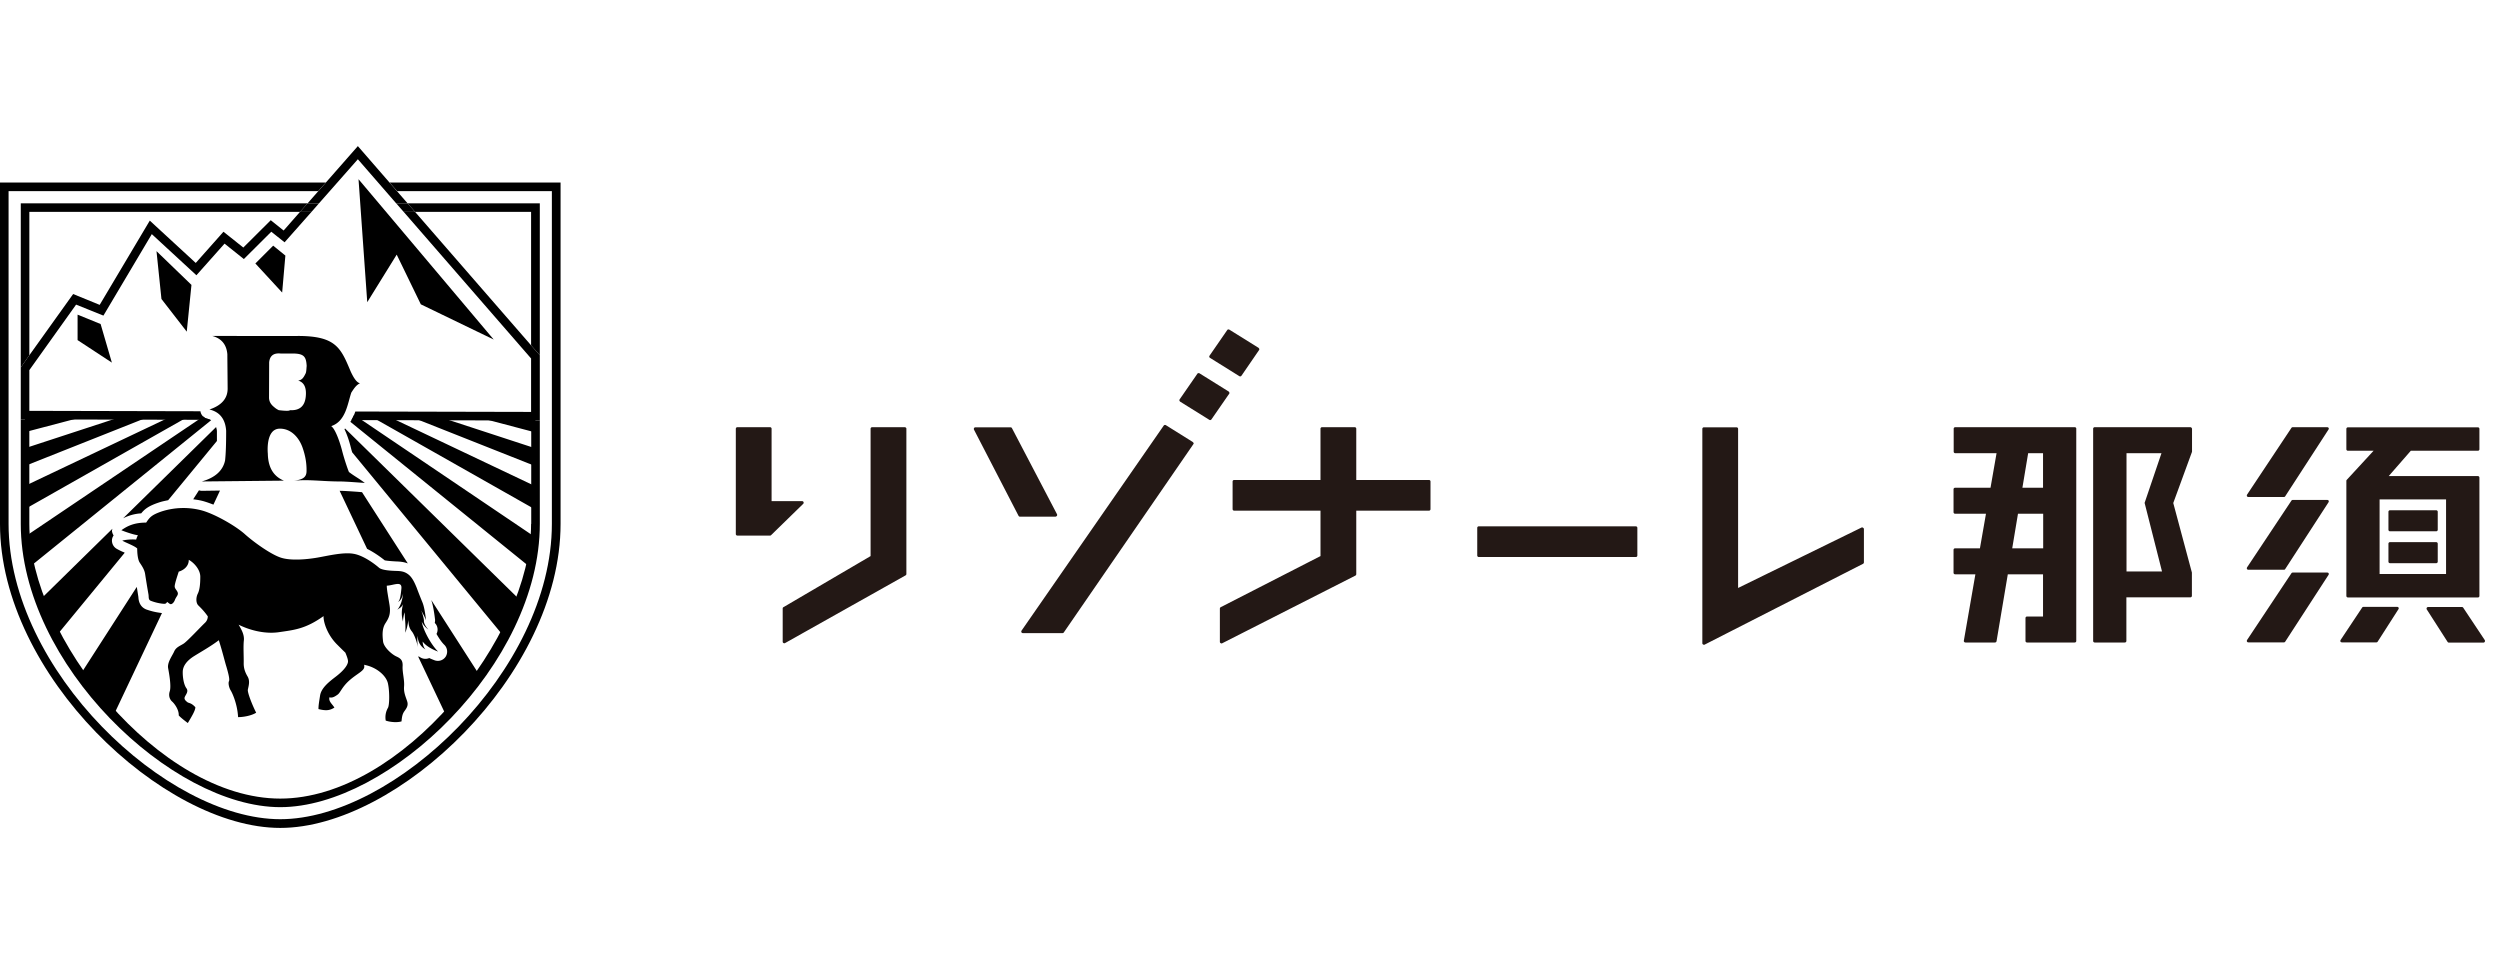 <svg xmlns="http://www.w3.org/2000/svg" width="154" height="60" fill="none"><path fill="#231815" d="M55.733 26.315h-2.005c-.058 0-.1.041-.1.1v7.84l-5.364 3.144a.09.09 0 0 0-.05.082v2.047a.09.09 0 0 0 .05.083.117.117 0 0 0 .05.016.117.117 0 0 0 .05-.016l7.419-4.168c.033-.017.05-.05.05-.09v-8.955c0-.033-.05-.083-.1-.083ZM114.669 32.497l-7.602 3.722v-9.797c0-.058-.041-.099-.099-.099h-2.005a.095.095 0 0 0-.099.1v13.196a.09.09 0 0 0 .049.083c.017.008.033.016.05.016.016 0 .033 0 .041-.008l9.755-4.977a.102.102 0 0 0 .058-.09v-2.047a.09.09 0 0 0-.049-.083c-.033-.025-.066-.033-.099-.016ZM88.02 29.567h-4.474v-3.153a.095.095 0 0 0-.099-.099h-2.005a.095.095 0 0 0-.1.1v3.152h-5.314a.095.095 0 0 0-.1.099v1.692c0 .058.042.099.1.099h5.315v2.797l-6.14 3.145a.102.102 0 0 0-.059.09v2.047c0 .033.017.066.05.083.017.008.033.017.05.017.016 0 .033 0 .04-.009l8.204-4.168a.102.102 0 0 0 .058-.09v-3.912h4.473a.095.095 0 0 0 .1-.1v-1.691a.095.095 0 0 0-.1-.1ZM65.109 31.77a.105.105 0 0 0 0-.099l-2.773-5.298c-.017-.033-.05-.05-.091-.05h-2.162a.09.09 0 0 0-.083.05.105.105 0 0 0 0 .099l2.74 5.298c.017.033.05.058.09.058h2.188a.146.146 0 0 0 .09-.058ZM73.47 27.223l-1.651-1.032c-.042-.025-.108-.016-.133.025L62.93 38.843a.102.102 0 0 0-.008.107c.016.033.05.05.09.05h2.435a.101.101 0 0 0 .083-.041l7.98-11.596c.017-.025.025-.05.017-.074a.542.542 0 0 0-.058-.066ZM75.73 24.186a.18.18 0 0 0-.04-.066l-1.8-1.123c-.05-.024-.107-.016-.132.025l-1.09 1.576c-.016.025-.024.05-.016.075a.18.18 0 0 0 .041.066l1.8 1.122c.016.008.032.017.049.017a.102.102 0 0 0 .082-.042l1.09-1.576c.016-.017.025-.041.016-.074ZM74.542 22.048l1.8 1.123a.117.117 0 0 0 .049.016.101.101 0 0 0 .082-.041l1.081-1.576c.017-.025.025-.05.017-.075a.18.18 0 0 0-.041-.066l-1.8-1.122c-.05-.025-.107-.017-.132.024l-1.089 1.577c-.016.025-.025.05-.016.074.008.025.024.058.049.066ZM100.762 32.422h-9.664a.095.095 0 0 0-.1.1v1.691c0 .058.042.1.1.1h9.664a.095.095 0 0 0 .099-.1v-1.692a.095.095 0 0 0-.099-.099ZM49.502 30.937c-.016-.042-.05-.066-.09-.066H47.53v-4.457a.095.095 0 0 0-.1-.099h-2.005c-.058 0-.099.041-.099.1v6.478c0 .058.041.099.1.099h2.005c.024 0 .05-.008.066-.025l1.98-1.931c.025-.017.033-.066.025-.1ZM150.066 31.432h-2.839a.095.095 0 0 0-.099.099v1.098c0 .058.041.099.099.099h2.839a.095.095 0 0 0 .099-.1v-1.097a.095.095 0 0 0-.099-.099ZM150.066 33.396h-2.839a.095.095 0 0 0-.099.1v1.097c0 .058.041.099.099.099h2.839a.095.095 0 0 0 .099-.1v-1.097c0-.057-.041-.099-.099-.099Z"/><path fill="#231815" d="M144.636 36.805h7.997a.095.095 0 0 0 .099-.1v-7.279a.095.095 0 0 0-.099-.099h-5.489l1.362-1.56h4.127a.095.095 0 0 0 .099-.098v-1.247c0-.058-.041-.099-.099-.099h-7.997c-.058 0-.1.041-.1.1v1.246c0 .057.042.098.1.098h1.576l-1.651 1.791a.096.096 0 0 0-.025.067v7.089c0 .041.042.09.1.09Zm1.947-1.445v-4.597h4.094v4.597h-4.094ZM143.356 35.27h-2.121a.1.1 0 0 0-.082.04l-2.732 4.111c-.017.033-.025.066-.008.099.016.033.049.05.09.05h2.188a.09.09 0 0 0 .082-.05l2.666-4.11c.016-.033.025-.066 0-.1-.008-.024-.041-.04-.083-.04ZM143.356 30.797h-2.121a.1.1 0 0 0-.082.04l-2.732 4.11c-.017.034-.025.067-.008.1.016.033.049.05.09.05h2.188a.09.09 0 0 0 .082-.05l2.666-4.11c.016-.033.025-.066 0-.1-.008-.024-.041-.04-.083-.04ZM143.356 26.315h-2.121a.1.1 0 0 0-.082.041l-2.732 4.11c-.017.033-.025.066-.008.1.016.032.049.049.09.049h2.188a.09.09 0 0 0 .082-.05l2.666-4.11c.016-.033.025-.066 0-.099-.008-.016-.041-.04-.083-.04ZM147.664 37.382h-2.071a.103.103 0 0 0-.083.042l-1.328 1.997c-.017.033-.025.074-.009.099.017.033.05.05.091.05h2.121a.092.092 0 0 0 .083-.05l1.279-1.997c.016-.033.025-.066 0-.1a.103.103 0 0 0-.083-.04ZM153.062 39.43l-1.329-1.998a.1.1 0 0 0-.082-.041h-2.072c-.033 0-.074.016-.091.05-.016.032-.016.073 0 .098l1.28 1.997c.016.025.049.05.082.05h2.121c.033 0 .074-.017.091-.05.016-.033.016-.082 0-.107ZM134.922 26.315h-5.885a.095.095 0 0 0-.099.1v13.064c0 .057.041.099.099.099h1.849a.095.095 0 0 0 .099-.1v-2.681h3.937a.096.096 0 0 0 .099-.1V35.27l-1.148-4.284 1.148-3.136c0-.008.008-.025.008-.033v-1.403c-.008-.05-.05-.099-.107-.099Zm-1.742 8.889h-2.187v-7.288h2.154l-1.031 3.037a.065.065 0 0 0 0 .058l1.064 4.193ZM127.807 26.315h-7.361a.095.095 0 0 0-.099.1v1.402c0 .058.041.1.099.1h2.542l-.372 2.128h-2.179a.096.096 0 0 0-.099.1v1.402c0 .058.042.1.099.1h1.899l-.372 2.129h-1.527a.096.096 0 0 0-.099.099v1.403c0 .058.042.099.099.099h1.247l-.71 4.085c-.008.033 0 .058.025.083.016.024.049.033.074.033h1.816c.049 0 .09-.033.099-.083l.693-4.118h2.17v2.6h-.982a.096.096 0 0 0-.099.099v1.403c0 .057.042.099.099.099h2.93a.095.095 0 0 0 .099-.1V26.415c.008-.05-.033-.099-.091-.099Zm-3.227 3.73.355-2.129h.916v2.13h-1.271Zm1.28 1.602v2.129h-1.907l.355-2.13h1.552Z"/><path fill="#000" d="m22.085 11.039.537 7.576 1.815-2.93 1.486 3.062 4.49 2.17-8.328-9.878ZM17.579 15.743l-.751-.61-1.098 1.097 1.651 1.79.198-2.277ZM9.64 15.47l2.154 2.08-.29 2.88-1.559-2.013-.305-2.947ZM4.779 19.382l1.419.578.693 2.377-2.112-1.386v-1.569ZM7.576 33.999a3.81 3.81 0 0 1-.412-.207.587.587 0 0 1-.264-.56.541.541 0 0 1 .099-.248.69.69 0 0 1-.1-.256c-.008-.058.017-.108.025-.157l-4.498 4.415c.281.76.62 1.502 1.007 2.229l4.25-5.167c-.032-.016-.074-.041-.107-.05ZM12.768 25.795a.527.527 0 0 1-.248-.14L1.568 33.04c.041.627.132 1.255.264 1.882l11.175-9.037a.844.844 0 0 0-.24-.091ZM32.31 25.589h-3.3l3.97 1.048v-.908l-.67-.14ZM7.717 25.589 1.543 27.61v1.09l7.84-3.112H7.718ZM2.154 25.589l-.619.123v.908l3.92-1.031H2.154ZM13.362 26.546c-.008-.099-.033-.165-.05-.24l-5.727 5.621a2.797 2.797 0 0 1 1.114-.305c.223-.28.478-.462 1.064-.66.19-.067.388-.108.595-.149l3.004-3.648v-.619ZM10.68 25.589l-9.137 4.34v1.429l10.185-5.77H10.68ZM9.02 37.547c-.462-.181-.486-.627-.495-.767-.016-.108-.057-.363-.099-.627L4.927 41.59c.636.875 1.329 1.7 2.072 2.468l2.979-6.297c-.025 0-.058 0-.083-.008a4.09 4.09 0 0 1-.874-.207ZM21.796 25.589a3.118 3.118 0 0 1-.214.396l11.092 8.971c.132-.627.231-1.255.272-1.882L21.854 25.58h-.058v.009ZM22.737 25.589 32.98 31.39v-1.436l-9.194-4.366h-1.048ZM25.09 25.589l7.898 3.128v-1.098l-6.232-2.039H25.09v.009ZM22.003 30.293c-.372-.025-.81-.058-1.081-.058l1.691 3.574c.446.223.842.512 1.09.71.016 0 .181.04.718.066.206.008.445.024.701.123l-2.822-4.39-.297-.025ZM12.437 30.235s-.008 0 0 0a.59.59 0 0 1-.181-.033l-.355.553c.256.033.503.074.735.149.165.05.338.115.511.181l.405-.866-1.115.016ZM21.219 26.439c.173.355.305.776.396 1.139.025.099.05.198.082.288l9.376 11.382c.388-.727.735-1.47 1.015-2.229L21.26 26.398c-.025.016-.033.032-.041.04ZM26.798 38.142a.711.711 0 0 1-.017.23l.017.017a.566.566 0 0 1 .09.66c.15.265.322.52.487.677.19.19.223.487.083.718-.148.231-.43.322-.685.231-.099-.04-.215-.082-.33-.14a.587.587 0 0 1-.537-.033c-.032-.017-.066-.041-.098-.058h-.05L27.49 44.1a23.725 23.725 0 0 0 2.08-2.46l-3.004-4.679c.09.273.165.636.23 1.18Z"/><path fill="#000" d="m24 11.245.462.528h9.533v20.5c0 9.03-9.73 18.19-16.73 18.19-6.998 0-16.737-9.16-16.737-18.19v-20.5h19.073l.47-.528H0v21.029C0 41.559 10.044 51 17.265 51c7.222 0 17.266-9.433 17.266-18.726v-21.03H24Z"/><path fill="#000" d="M32.715 32.274c0 6.99-7.989 16.919-15.45 16.919-7.46 0-15.458-9.929-15.458-16.92v-6.437H1.28v6.438c0 8.657 9.301 17.447 15.986 17.447 6.685 0 15.987-8.79 15.987-17.447v-6.372h-.529v6.372h-.008ZM1.807 13.052H18.48l.47-.528H1.28v10.11l.528-.75v-8.832ZM32.98 12.524h-7.874l.462.528h7.147v8.22l.537.611v-9.359h-.273Z"/><path fill="#000" d="m21.648 25.878 11.067.024v-.528l-10.828-.025c-.058.182-.14.355-.24.529ZM12.768 25.795a.555.555 0 0 1-.421-.462l-10.54-.025v.528l11.167.025a.863.863 0 0 0-.207-.066ZM6.371 19.44l2.98-5.018 2.748 2.534 1.733-1.948 1.189.95 1.691-1.684.818.652 1.659-1.874h-.71L17.472 14.2l-.793-.635-1.691 1.684-1.222-.974-1.708 1.923-2.831-2.608-3.087 5.19-1.634-.668-2.699 3.772v.916l2.88-4.036 1.684.677ZM22.044 9.809l2.36 2.715h.702L22.044 9l-3.095 3.524h.702l2.393-2.715ZM32.715 22.081v-.809l-7.147-8.22h-.701l7.848 9.03ZM1.807 25.308v-3.425l-.528.751v3.202l.528.009v-.537ZM32.715 22.081v3.821h.537v-4.019l-.537-.61v.808Z"/><path fill="#000" d="M24.867 13.052h.701l-.462-.528h-.702l.463.528ZM19.189 13.052l.462-.528h-.702l-.47.528h.71ZM21.5 29.08c.42.313.544.346.973.668-.404-.024-1.172-.09-1.568-.09-1.023 0-2.047-.15-2.806-.034.43-.082.776-.14.784-.594.008-.429-.05-.908-.256-1.485-.214-.586-.685-1.14-1.386-1.14-.908 0-.743 1.544-.743 1.544.017.842.347 1.395.99 1.659l-5.059.05c.825-.232 1.304-.67 1.436-1.296.05-.462.066-1.073.066-1.824-.05-.727-.396-1.164-1.031-1.313.767-.255 1.139-.701 1.122-1.328-.008-1.098-.017-1.783-.017-2.072-.049-.594-.354-.974-.924-1.13 3.846 0 5.224.008 5.274 0 2.344 0 2.64.742 3.243 2.178.207.454.396.702.578.735-.24.116-.363.314-.536.578-.231.685-.339 1.766-1.238 2.063.23.157.495.85.66 1.469.157.627.42 1.354.437 1.362Zm-4.92-6.768-.008 2.179c0 .223.1.413.306.578.082.074.173.14.297.198.42.05.652.05.685 0 .594.033.916-.248.974-.834.057-.553-.1-.883-.47-.99.247-.033.338-.19.461-.438.05-.099.05-.321.066-.462-.033-.586-.173-.767-.883-.767h-.726c-.43-.041-.66.14-.701.536ZM8.385 33.24c.025-.075.05-.141.107-.273-.272-.025-.841-.231-1.015-.305.347-.248.768-.47 1.527-.47.223-.331.33-.471.95-.686a4.37 4.37 0 0 1 2.525-.05c.817.24 2.046.95 2.6 1.445.552.495 1.609 1.254 2.228 1.452.61.198 1.584.108 2.22 0 .635-.107 1.61-.354 2.253-.239.644.107 1.37.685 1.568.858.198.174.842.19 1.09.198.247.009.47.025.717.215.248.19.397.537.512.817.107.289.24.627.347.883.107.256.173.627.23 1.13-.073-.214-.206-.437-.305-.626.083.19.182.528.174.66-.008.124.09.338.28.536a1.257 1.257 0 0 1-.412-.487c.074.48.553 1.395 1.007 1.84-.43-.156-.776-.379-.95-.618-.008.099.042.355.174.487-.372-.215-.462-.528-.495-.842-.017.198-.009.479.024.71-.082-.454-.264-.859-.38-.99-.107-.14-.197-.306-.206-.702-.033.289-.107.619-.198.792.058-.413-.033-.924-.024-1.254-.066.132-.108.42-.108.57a1.904 1.904 0 0 1 .009-1.082c-.108.206-.174.215-.364.355.223-.248.314-.627.364-.999-.067.256-.14.421-.322.52.123-.107.165-.322.214-.825.05-.503-.478-.198-.9-.182 0 .24.075.611.166 1.172.09.562-.033.81-.248 1.14-.214.33-.19.742-.148 1.113.04.372.544.81.817.933.272.124.412.24.387.619-.016.388.124.825.091 1.23-.033.396.124.685.198.94.075.256-.066.43-.19.603-.115.173-.14.338-.165.61-.247.075-.66.058-.973-.049a1.172 1.172 0 0 1 .14-.792c.09-.173.107-.966 0-1.477-.1-.504-.702-.999-1.378-1.148l-.091-.024c.008.05.008.09.008.14-.025.248-.437.404-.908.817-.47.413-.56.76-.734.883-.173.124-.339.223-.504.165-.066.256.174.413.306.636-.273.165-.487.214-.982.09 0-.214.024-.354.099-.833.074-.479.57-.858.957-1.156.38-.288.71-.627.76-.9.024-.123-.059-.346-.158-.585a26.573 26.573 0 0 1-.495-.487c-.61-.594-.866-1.395-.85-1.766-1.114.792-1.79.85-2.748.99-.957.14-1.931-.181-2.484-.462.157.272.363.61.322.974-.042.363 0 1.015-.009 1.386-.008.372.124.636.24.834.165.28.057.594.016.809-.033.173.264.932.512 1.42-.289.18-.768.272-1.114.272-.042-.793-.347-1.47-.454-1.643-.107-.173-.165-.454-.107-.57.057-.115-.042-.494-.157-.89-.091-.281-.256-.974-.47-1.635-.455.355-1.173.76-1.527.983-.446.28-.686.61-.694.957-.008.346.066.8.223 1.015.157.206-.041.396-.099.545-.058.14.066.239.157.313.09.075.23.025.495.314.008.206-.264.635-.462.974-.041-.025-.438-.322-.561-.47.016-.364-.281-.743-.405-.85-.124-.108-.247-.33-.148-.636s-.033-1.065-.1-1.42c-.065-.355.257-.767.372-1.031.116-.264.355-.339.578-.48.223-.14 1.073-1.056 1.329-1.295a.551.551 0 0 0 .165-.388c-.24-.346-.48-.57-.578-.668-.165-.157-.157-.504-.033-.743.115-.24.148-.61.148-1.032 0-.42-.363-.85-.71-1.04.009.397-.321.644-.618.727-.1.313-.264.792-.248.932.016.14.149.223.19.372.033.148-.09.223-.174.429-.074.206-.206.28-.264.272-.066-.008-.132-.082-.222-.14-.066.14-.149.124-.314.107a2.98 2.98 0 0 1-.685-.173c-.173-.066-.116-.24-.149-.405a57.914 57.914 0 0 1-.206-1.254c-.041-.28-.223-.528-.33-.693-.107-.157-.157-.52-.157-.875-.19-.173-.726-.363-.916-.479.09-.041.537-.099.85-.066Z"/></svg>